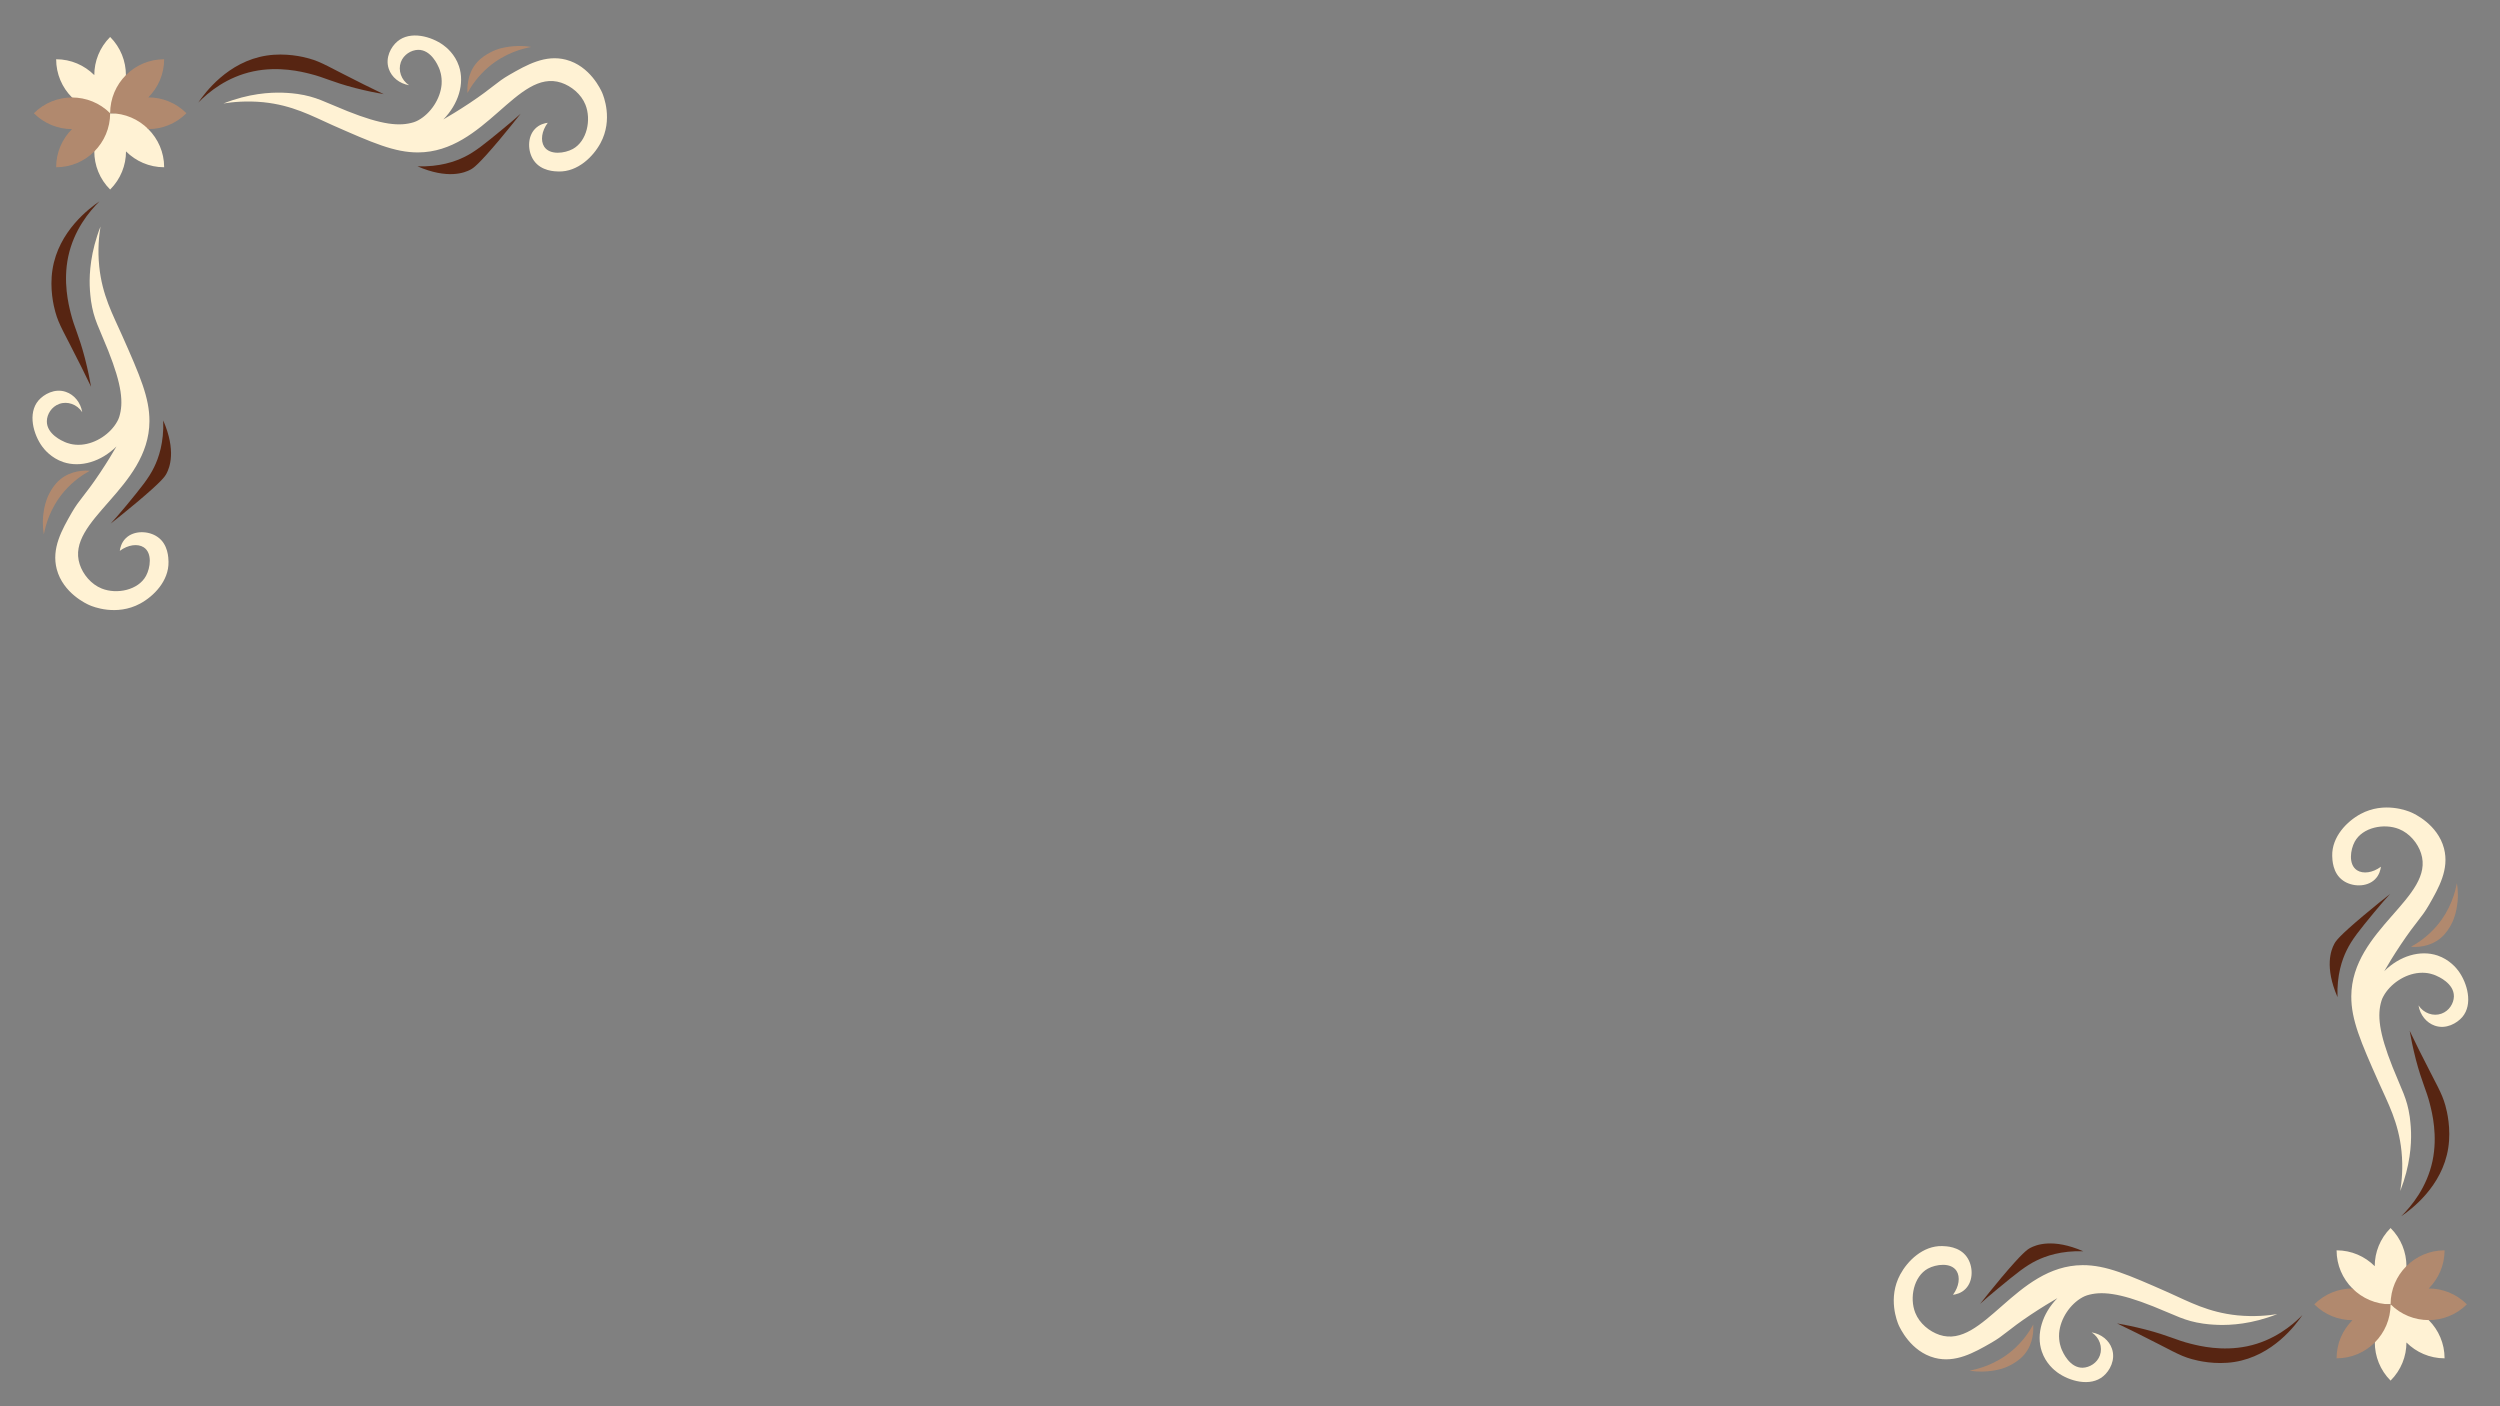 <svg xmlns="http://www.w3.org/2000/svg" xmlns:xlink="http://www.w3.org/1999/xlink" width="1920" zoomAndPan="magnify" viewBox="0 0 1440 810" height="1080" preserveAspectRatio="xMidYMid meet" version="1.0"><rect x="0" y="0" width="1440" height="810" fill="#808080" stroke="none"/><defs><clipPath id="56eef9edc1"><path d="M 0.078 1 L 331.762 1 L 331.762 332.801 L 0.078 332.801 Z M 0.078 1 " clip-rule="nonzero"/></clipPath><clipPath id="7b7f3de552"><rect x="0" width="332" y="0" height="333"/></clipPath></defs><path fill="#fff2d4" d="M 32.344 34.129 C 40.945 34.129 48.688 37.637 54.312 43.262 C 54.312 35.32 57.359 27.379 63.445 21.289 C 75.555 33.398 75.555 53.121 63.445 65.23 C 46.242 65.23 32.344 51.27 32.344 34.129 Z M 63.445 109.172 C 69.535 103.086 72.578 95.145 72.578 87.203 C 78.203 92.828 85.945 96.336 94.551 96.336 C 94.551 87.73 91.043 79.988 85.418 74.363 C 83.43 72.379 84.754 67.613 82.242 66.223 C 77.742 63.711 68.938 65.297 63.445 65.297 C 51.27 77.34 51.27 97.062 63.445 109.172 Z M 346.812 53.32 C 346.086 51.73 339.93 38.031 326.035 34.395 C 314.121 31.281 303.402 37.371 293.477 43.062 C 285.668 47.562 284.344 50.145 270.578 59.34 C 264.293 63.512 258.996 66.688 255.359 68.805 C 264.027 60.004 267.734 48.156 264.359 38.098 C 262.043 31.148 257.078 27.246 255.359 25.988 C 248.543 21.023 236.367 17.52 228.887 23.871 C 225.246 26.914 221.742 33.203 223.926 39.621 C 225.578 44.52 230.078 48.156 235.637 49.086 C 231.07 46.105 229.219 40.547 230.871 35.848 C 232.461 31.414 236.828 28.836 240.801 28.703 C 248.344 28.57 252.246 37.703 252.844 39.09 C 253.305 40.148 254.695 43.723 254.367 48.555 C 253.703 57.023 247.945 65.43 240.93 69.27 C 240.137 69.73 239.277 70.062 238.352 70.395 C 230.277 72.906 220.086 71.98 200.168 64.039 C 186.867 58.746 182.301 55.703 171.379 54.113 C 170.121 53.914 166.812 53.52 162.645 53.387 C 155.496 53.188 143.453 53.781 128.695 59.605 C 133.992 58.746 142.062 57.953 151.66 58.879 C 168.402 60.598 179.32 66.621 191.43 72.047 C 214.66 82.305 227.367 87.863 240.867 87.797 C 279.512 87.598 297.91 39.289 323.254 47.629 C 329.012 49.547 334.77 54.18 337.219 60.336 C 340.66 68.938 338.145 81.312 329.938 85.812 C 325.305 88.328 316.77 89.52 313.461 84.488 C 311.211 80.98 312.004 75.422 315.512 70.723 C 313.859 70.922 310.746 71.586 308.234 74.164 C 303.602 78.863 303.867 87.336 307.504 92.496 C 311.805 98.648 319.68 98.715 321.734 98.781 C 332.852 99.047 341.719 90.18 345.887 82.438 C 353.234 68.871 347.609 55.172 346.812 53.32 Z M 90.777 309.289 C 85.617 305.648 77.145 305.387 72.445 310.02 C 69.867 312.531 69.203 315.711 69.004 317.297 C 73.703 313.789 79.262 312.996 82.77 315.246 C 87.867 318.555 86.609 327.09 84.094 331.723 C 79.594 339.996 67.219 342.445 58.617 339.004 C 52.461 336.555 47.762 330.797 45.91 325.039 C 37.637 299.695 85.879 281.297 86.078 242.648 C 86.145 229.148 80.652 216.445 70.328 193.215 C 64.969 181.105 58.879 170.188 57.16 153.445 C 56.168 143.848 57.027 135.773 57.887 130.48 C 52.129 145.238 51.469 157.281 51.668 164.43 C 51.801 168.598 52.262 171.906 52.395 173.164 C 53.984 184.086 57.027 188.648 62.32 201.953 C 70.262 221.938 71.188 232.062 68.676 240.137 C 68.41 241.062 68.012 241.855 67.551 242.715 C 63.711 249.73 55.371 255.488 46.836 256.148 C 41.938 256.547 38.43 255.09 37.371 254.629 C 35.984 254.031 26.852 250.129 26.984 242.586 C 27.051 238.613 29.695 234.246 34.129 232.656 C 38.828 230.938 44.387 232.855 47.367 237.422 C 46.438 231.863 42.801 227.363 37.902 225.711 C 31.484 223.523 25.262 227.098 22.152 230.672 C 15.801 238.148 19.305 250.328 24.27 257.145 C 25.461 258.797 29.43 263.762 36.379 266.145 C 46.438 269.52 58.285 265.879 67.086 257.145 C 64.969 260.781 61.793 266.145 57.621 272.363 C 48.426 286.129 45.844 287.453 41.344 295.262 C 35.652 305.188 29.562 315.84 32.676 327.82 C 36.312 341.715 50.012 347.938 51.602 348.598 C 53.387 349.395 67.086 355.02 80.719 347.672 C 88.461 343.504 97.328 334.637 97.062 323.52 C 96.996 321.465 96.93 313.523 90.777 309.289 Z M 90.777 309.289 " fill-opacity="1" fill-rule="nonzero"/><path fill="#b1896e" d="M 107.387 65.23 C 101.301 71.32 93.359 74.363 85.418 74.363 C 79.793 68.738 72.051 65.23 63.445 65.23 C 63.445 82.371 49.551 96.336 32.344 96.336 C 32.344 87.73 35.852 79.988 41.477 74.363 C 33.535 74.363 25.594 71.32 19.504 65.23 C 31.617 53.121 51.336 53.121 63.445 65.23 C 63.445 48.09 77.344 34.129 94.551 34.129 C 94.551 42.73 91.043 50.473 85.418 56.098 C 93.359 56.098 101.367 59.145 107.387 65.23 Z M 281.43 38.562 C 290.961 30.488 301.02 27.973 305.984 27.047 C 300.555 26.121 296.055 26.52 293.145 26.914 C 290.496 27.312 286.66 27.906 282.227 30.289 C 280.57 31.215 277.195 33.004 274.418 36.312 C 268.926 42.797 269.121 50.938 269.254 53.586 C 271.438 49.613 275.211 43.855 281.43 38.562 Z M 34.527 276.27 C 31.219 279.047 29.43 282.355 28.504 284.078 C 26.188 288.445 25.527 292.348 25.129 294.996 C 24.668 297.906 24.336 302.406 25.262 307.836 C 26.188 302.871 28.703 292.812 36.777 283.281 C 42.07 277.062 47.828 273.289 51.734 271.172 C 49.152 270.906 41.012 270.773 34.527 276.27 Z M 34.527 276.27 " fill-opacity="1" fill-rule="nonzero"/><path fill="#572512" d="M 209.762 48.754 C 214.594 51.137 218.562 53.055 221.012 54.246 C 217.176 53.586 211.418 52.461 204.469 50.672 C 190.836 47.098 187.129 44.648 178.594 42.531 C 173.629 41.273 160.594 38.031 146.035 41.078 C 130.812 44.254 120.16 52.988 114.203 59.078 C 117.977 53.52 131.277 35.453 153.512 32.012 C 164.629 30.289 174.621 32.738 177.93 33.664 C 185.543 35.781 189.246 38.562 209.762 48.754 Z M 289.305 74.562 C 278.918 83.098 273.688 87.398 267.27 90.512 C 262.109 93.023 253.305 96.203 240.469 95.805 C 258.004 103.414 267.734 99.445 270.977 97.723 C 272.695 96.797 275.41 95.078 287.586 80.648 C 292.812 74.43 296.984 69.137 299.895 65.496 C 297.379 67.746 293.805 70.922 289.305 74.562 Z M 57.293 115.988 C 51.734 119.762 33.668 133.062 30.227 155.297 C 28.504 166.414 30.953 176.406 31.879 179.715 C 33.996 187.328 36.711 191.031 46.969 211.547 C 49.352 216.379 51.27 220.348 52.461 222.797 C 51.801 218.961 50.676 213.203 48.887 206.254 C 45.312 192.621 42.867 188.914 40.746 180.379 C 39.492 175.414 36.246 162.379 39.293 147.82 C 42.535 132.598 51.27 121.945 57.293 115.988 Z M 88.793 269.055 C 85.68 275.473 81.379 280.703 72.844 291.09 C 69.137 295.59 65.961 299.164 63.711 301.613 C 67.418 298.703 72.645 294.531 78.867 289.305 C 93.359 277.129 95.078 274.414 95.938 272.695 C 97.66 269.453 101.629 259.723 94.02 242.188 C 94.484 255.09 91.305 263.895 88.793 269.055 Z M 88.793 269.055 " fill-opacity="1" fill-rule="nonzero"/><g transform="matrix(1, 0, 0, 1, 1090, 464)"><g clip-path="url(#7b7f3de552)"><g clip-path="url(#56eef9edc1)"><path fill="#fff2d4" d="M 318.078 318.395 C 309.477 318.395 301.734 314.887 296.109 309.262 C 296.109 317.203 293.066 325.145 286.977 331.23 C 274.867 319.121 274.867 299.402 286.977 287.289 C 304.184 287.289 318.078 301.254 318.078 318.395 Z M 286.977 243.348 C 280.887 249.438 277.844 257.379 277.844 265.32 C 272.219 259.695 264.477 256.188 255.875 256.188 C 255.875 264.789 259.383 272.535 265.008 278.16 C 266.992 280.145 265.668 284.91 268.184 286.297 C 272.684 288.812 281.484 287.223 286.977 287.223 C 299.152 275.18 299.152 255.461 286.977 243.348 Z M 3.609 299.203 C 4.336 300.789 10.492 314.488 24.387 318.129 C 36.301 321.238 47.02 315.152 56.945 309.461 C 64.758 304.961 66.078 302.379 79.844 293.18 C 86.133 289.012 91.426 285.836 95.066 283.719 C 86.395 292.52 82.691 304.363 86.066 314.422 C 88.383 321.371 93.344 325.277 95.066 326.535 C 101.883 331.496 114.059 335.004 121.535 328.652 C 125.176 325.605 128.684 319.32 126.5 312.902 C 124.844 308.004 120.344 304.363 114.785 303.438 C 119.352 306.414 121.203 311.973 119.551 316.672 C 117.961 321.105 113.594 323.688 109.625 323.82 C 102.078 323.953 98.176 314.82 97.578 313.43 C 97.117 312.371 95.727 308.797 96.059 303.969 C 96.719 295.496 102.477 287.094 109.492 283.254 C 110.285 282.789 111.145 282.461 112.07 282.129 C 120.145 279.613 130.336 280.539 150.258 288.48 C 163.559 293.777 168.125 296.82 179.043 298.41 C 180.301 298.605 183.609 299.004 187.777 299.137 C 194.926 299.336 206.969 298.738 221.727 292.914 C 216.434 293.777 208.359 294.57 198.762 293.645 C 182.02 291.922 171.102 285.902 158.992 280.473 C 135.762 270.219 123.059 264.66 109.559 264.723 C 70.91 264.922 52.512 313.23 27.168 304.895 C 21.41 302.973 15.652 298.344 13.203 292.188 C 9.762 283.586 12.277 271.211 20.484 266.711 C 25.117 264.195 33.652 263.004 36.961 268.035 C 39.211 271.539 38.418 277.098 34.91 281.797 C 36.566 281.598 39.676 280.938 42.191 278.355 C 46.82 273.66 46.559 265.188 42.918 260.027 C 38.617 253.871 30.742 253.805 28.691 253.738 C 17.57 253.473 8.703 262.344 4.535 270.086 C -2.809 283.652 2.816 297.348 3.609 299.203 Z M 259.645 43.23 C 264.809 46.871 273.277 47.137 277.977 42.504 C 280.559 39.988 281.219 36.812 281.418 35.223 C 276.719 38.73 271.16 39.527 267.652 37.277 C 262.559 33.969 263.816 25.43 266.328 20.797 C 270.828 12.527 283.203 10.078 291.809 13.52 C 297.961 15.969 302.66 21.723 304.512 27.48 C 312.785 52.828 264.543 71.223 264.344 109.871 C 264.277 123.371 269.77 136.078 280.094 159.305 C 285.453 171.414 291.543 182.336 293.262 199.078 C 294.258 208.672 293.395 216.746 292.535 222.039 C 298.293 207.285 298.953 195.238 298.758 188.094 C 298.625 183.922 298.16 180.613 298.027 179.355 C 296.441 168.438 293.395 163.871 288.102 150.57 C 280.16 130.586 279.234 120.461 281.75 112.387 C 282.012 111.461 282.41 110.664 282.875 109.805 C 286.711 102.789 295.051 97.035 303.586 96.371 C 308.484 95.973 311.992 97.43 313.051 97.895 C 314.441 98.488 323.57 102.395 323.441 109.938 C 323.375 113.91 320.727 118.277 316.293 119.863 C 311.594 121.586 306.035 119.664 303.059 115.098 C 303.984 120.66 307.625 125.16 312.52 126.812 C 318.941 128.996 325.16 125.422 328.27 121.848 C 334.625 114.371 331.117 102.195 326.152 95.379 C 324.961 93.723 320.992 88.762 314.043 86.379 C 303.984 83.004 292.137 86.645 283.336 95.379 C 285.453 91.738 288.633 86.379 292.801 80.16 C 302 66.395 304.578 65.07 309.078 57.262 C 314.77 47.336 320.859 36.68 317.75 24.703 C 314.109 10.805 300.41 4.586 298.82 3.922 C 297.035 3.129 283.336 -2.496 269.703 4.848 C 261.961 9.02 253.094 17.887 253.359 29.004 C 253.426 31.055 253.492 38.996 259.645 43.23 Z M 259.645 43.23 " fill-opacity="1" fill-rule="nonzero"/></g><path fill="#b1896e" d="M 243.035 287.289 C 249.125 281.203 257.066 278.16 265.008 278.16 C 270.633 283.785 278.375 287.289 286.977 287.289 C 286.977 270.152 300.875 256.188 318.078 256.188 C 318.078 264.789 314.57 272.535 308.945 278.16 C 316.887 278.16 324.828 281.203 330.918 287.289 C 318.809 299.402 299.086 299.402 286.977 287.289 C 286.977 304.43 273.078 318.395 255.875 318.395 C 255.875 309.789 259.383 302.047 265.008 296.422 C 257.066 296.422 249.059 293.379 243.035 287.289 Z M 68.992 313.961 C 59.461 322.035 49.402 324.547 44.441 325.473 C 49.867 326.402 54.367 326.004 57.277 325.605 C 59.926 325.211 63.762 324.613 68.195 322.23 C 69.852 321.305 73.227 319.52 76.008 316.211 C 81.5 309.723 81.301 301.586 81.168 298.938 C 78.984 302.91 75.211 308.664 68.992 313.961 Z M 315.895 76.254 C 319.203 73.473 320.992 70.164 321.918 68.445 C 324.234 64.078 324.895 60.172 325.293 57.527 C 325.758 54.613 326.086 50.113 325.16 44.688 C 324.234 49.652 321.719 59.711 313.645 69.238 C 308.352 75.461 302.594 79.23 298.691 81.348 C 301.27 81.613 309.41 81.746 315.895 76.254 Z M 315.895 76.254 " fill-opacity="1" fill-rule="nonzero"/><path fill="#572512" d="M 140.66 303.77 C 135.828 301.387 131.859 299.469 129.41 298.277 C 133.25 298.938 139.008 300.062 145.953 301.848 C 159.586 305.422 163.293 307.871 171.828 309.988 C 176.793 311.246 189.828 314.488 204.387 311.445 C 219.609 308.27 230.262 299.535 236.219 293.445 C 232.445 299.004 219.145 317.07 196.91 320.512 C 185.793 322.23 175.801 319.785 172.492 318.855 C 164.883 316.738 161.176 313.961 140.66 303.77 Z M 61.117 277.961 C 71.508 269.422 76.734 265.121 83.152 262.012 C 88.316 259.496 97.117 256.32 109.953 256.719 C 92.418 249.105 82.691 253.078 79.445 254.797 C 77.727 255.723 75.012 257.445 62.836 271.871 C 57.609 278.094 53.441 283.387 50.527 287.027 C 53.043 284.777 56.617 281.598 61.117 277.961 Z M 293.133 236.535 C 298.691 232.762 316.758 219.461 320.195 197.223 C 321.918 186.105 319.469 176.113 318.543 172.805 C 316.426 165.195 313.711 161.488 303.453 140.973 C 301.07 136.145 299.152 132.172 297.961 129.723 C 298.625 133.562 299.75 139.32 301.535 146.27 C 305.109 159.902 307.559 163.605 309.676 172.145 C 310.934 177.105 314.176 190.145 311.133 204.703 C 307.887 219.922 299.152 230.578 293.133 236.535 Z M 261.633 83.469 C 264.742 77.047 269.043 71.82 277.578 61.43 C 281.285 56.93 284.461 53.355 286.711 50.91 C 283.008 53.82 277.777 57.988 271.559 63.219 C 257.066 75.395 255.344 78.105 254.484 79.828 C 252.762 83.07 248.793 92.797 256.402 110.336 C 255.941 97.43 259.117 88.629 261.633 83.469 Z M 261.633 83.469 " fill-opacity="1" fill-rule="nonzero"/></g></g></svg>